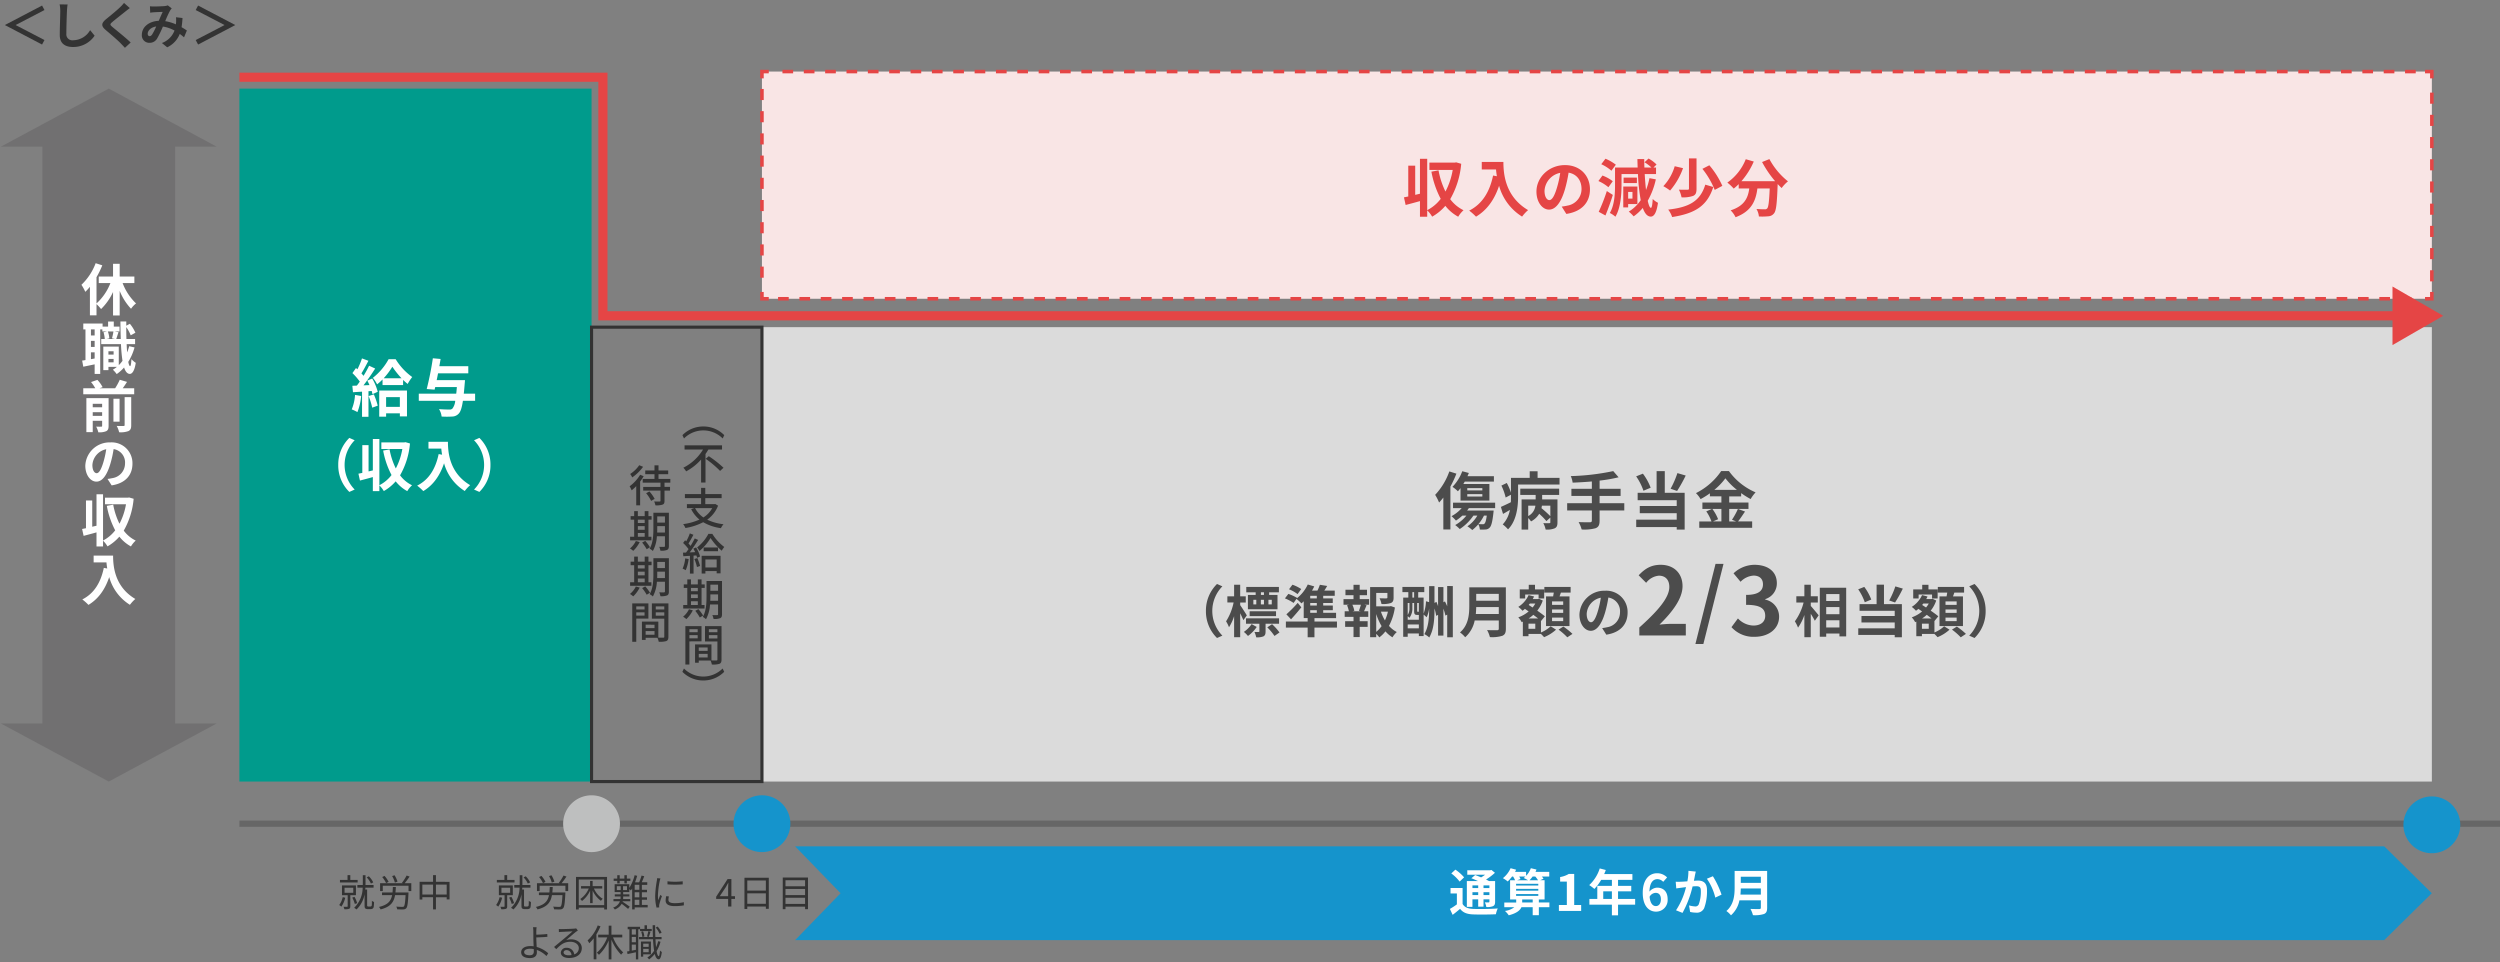 <svg id="レイヤー_1" data-name="レイヤー 1" xmlns="http://www.w3.org/2000/svg" width="800" height="308" viewBox="0 0 800 308"><rect x="0" y="0" width="800" height="308" fill="#808080" stroke="none"/><defs><style>.cls-1{fill:#333;}.cls-2{fill:#dbdbdb;}.cls-3{fill:#009b8c;}.cls-4{opacity:0.5;}.cls-5{fill:#f9e5e5;}.cls-11,.cls-17,.cls-6,.cls-7,.cls-8,.cls-9{fill:none;stroke-miterlimit:10;}.cls-6,.cls-7,.cls-8,.cls-9{stroke:#e54545;}.cls-6,.cls-7,.cls-8{stroke-width:1.134px;}.cls-7{stroke-dasharray:3.416 3.416;}.cls-8{stroke-dasharray:3.553 3.553;}.cls-9{stroke-width:2.931px;}.cls-10{fill:#e54545;}.cls-11{stroke:#666;stroke-width:2px;}.cls-12{fill:#717071;}.cls-13{fill:#fff;}.cls-14{fill:#4c4c4c;}.cls-15{fill:#bebfbf;}.cls-16{fill:#1594cc;}.cls-17{stroke:#333;}</style></defs><path class="cls-1" d="M14.229,3.212,5.058,7.981v.065l9.171,4.769-.767,1.441L1.616,8.046V7.981l11.846-6.21Z"/><path class="cls-1" d="M21.635,1.435a15.917,15.917,0,0,0-.208,2.113c-.08,1.7-.193,5.25-.193,7.219a1.908,1.908,0,0,0,2.177,2.113,6.328,6.328,0,0,0,5.426-3.234l1.441,1.777A8.247,8.247,0,0,1,23.4,15.04c-2.594,0-4.275-1.136-4.275-3.841,0-2.129.16-6.291.16-7.651A9.9,9.9,0,0,0,19.073,1.4Z"/><path class="cls-1" d="M41.541,2.588c-.5.368-1.024.784-1.393,1.072-1.024.832-3.121,2.448-4.177,3.361-.849.72-.832.9.032,1.633,1.185,1.008,4.241,3.425,5.81,4.946l-1.84,1.7c-.449-.5-.945-.993-1.393-1.473-.864-.913-3.281-2.977-4.738-4.21-1.569-1.328-1.441-2.209.144-3.521,1.233-1.009,3.41-2.77,4.482-3.825A11.047,11.047,0,0,0,39.685.938Z"/><path class="cls-1" d="M58.886,11.951c-.416-.368-.881-.752-1.361-1.1a7.946,7.946,0,0,1-4.017,4.29l-1.7-1.377a6.839,6.839,0,0,0,4.034-3.986,11.117,11.117,0,0,0-3.714-1.28A33.061,33.061,0,0,1,50.29,12.3,2.709,2.709,0,0,1,47.825,13.7a2.364,2.364,0,0,1-2.433-2.561c0-2.449,2.225-4.338,5.411-4.482.447-1.024.9-2.1,1.263-2.849-.624.016-1.984.064-2.705.112-.336.016-.9.08-1.3.144l-.08-2.049a12.548,12.548,0,0,0,1.313.064c.9,0,2.593-.064,3.329-.128a3.918,3.918,0,0,0,1.072-.24l1.265.992a3.636,3.636,0,0,0-.528.673,30.666,30.666,0,0,0-1.553,3.393,13.924,13.924,0,0,1,3.409,1.024c.017-.191.032-.368.049-.544a10.269,10.269,0,0,0-.017-1.728l2.081.24A26.1,26.1,0,0,1,58.1,8.7c.656.368,1.232.752,1.7,1.057Zm-8.9-3.473c-1.76.272-2.721,1.344-2.721,2.336,0,.449.272.753.592.753s.544-.144.832-.545A20.275,20.275,0,0,0,49.986,8.478Z"/><path class="cls-1" d="M75.237,7.981v.065l-11.844,6.21-.769-1.441L71.8,8.046V7.981L62.624,3.212l.769-1.441Z"/><rect class="cls-2" x="243.823" y="104.692" width="534.367" height="145.406"/><rect class="cls-3" x="76.606" y="28.355" width="112.69" height="221.743"/><rect class="cls-5" x="243.823" y="22.9" width="534.367" height="72.703"/><polyline class="cls-6" points="778.19 93.422 778.19 95.604 776.008 95.604"/><line class="cls-7" x1="771.628" y1="95.603" x2="248.194" y2="95.603"/><polyline class="cls-6" points="246.004 95.603 243.823 95.603 243.823 93.422"/><line class="cls-8" x1="243.823" y1="88.866" x2="243.823" y2="27.36"/><polyline class="cls-6" points="243.823 25.082 243.823 22.9 246.005 22.9"/><line class="cls-7" x1="250.385" y1="22.901" x2="773.819" y2="22.901"/><polyline class="cls-6" points="776.009 22.901 778.19 22.901 778.19 25.082"/><line class="cls-8" x1="778.19" y1="29.638" x2="778.19" y2="91.144"/><polyline class="cls-9" points="76.607 24.718 192.932 24.719 192.932 101.057 768.34 101.057"/><polygon class="cls-10" points="765.599 110.426 781.825 101.057 765.599 91.687 765.599 110.426"/><line class="cls-11" x1="76.607" y1="263.585" x2="800" y2="263.585"/><polygon class="cls-12" points="56.053 46.935 69.336 46.935 34.804 28.354 0.269 46.935 13.551 46.935 13.551 231.514 0.269 231.514 34.804 250.098 69.336 231.514 56.053 231.514 56.053 46.935"/><path class="cls-13" d="M115.571,126.712a18.49,18.49,0,0,1-1.2,5.161,11.8,11.8,0,0,0-1.82-.86,14.515,14.515,0,0,0,1.059-4.641Zm3.541-5.581a16.945,16.945,0,0,1,1.76,4.241l-1.68.76a9.589,9.589,0,0,0-.26-1.02l-1.02.08v8.182h-2.06v-8.042l-2.9.18-.2-2.061,1.439-.059c.3-.38.621-.821.941-1.281a19.568,19.568,0,0,0-2.36-2.72l1.14-1.62c.14.12.3.259.46.4a25.375,25.375,0,0,0,1.46-3.482l2.061.761c-.72,1.361-1.521,2.92-2.241,4.021.241.28.48.54.68.8a36.027,36.027,0,0,0,1.78-3.241l1.941.9c-1.1,1.74-2.481,3.76-3.74,5.381l1.919-.081c-.219-.5-.46-1-.7-1.44Zm.52,5.081a22.083,22.083,0,0,1,1.24,3.6l-1.76.641a23.675,23.675,0,0,0-1.16-3.721Zm6.981-11.262a19.651,19.651,0,0,0,5.3,5.7,14.619,14.619,0,0,0-1.461,2.22,17.212,17.212,0,0,1-1.46-1.3v1.641h-6.581v-1.781a15.712,15.712,0,0,1-1.741,1.56,10.949,10.949,0,0,0-1.36-2.08,19.259,19.259,0,0,0,5.041-5.961Zm-5.26,10.022h8.881v8.282h-2.28v-.981h-4.4v1.061h-2.2Zm7.141-3.921a27.81,27.81,0,0,1-2.94-3.7,23.205,23.205,0,0,1-2.782,3.7Zm-4.941,6.021v3.121h4.4v-3.121Z"/><path class="cls-13" d="M152.034,128.253h-3.9c-.341,2.28-.761,3.48-1.321,4.08a2.891,2.891,0,0,1-2.1.961,27.149,27.149,0,0,1-3.4,0,5.349,5.349,0,0,0-.84-2.381c1.381.12,2.72.14,3.3.14a1.336,1.336,0,0,0,.981-.28,4.717,4.717,0,0,0,.92-2.52H134.011v-2.281h11.982c.08-.64.14-1.34.2-2.12h-6.922l-.2.839-2.52-.2a99.491,99.491,0,0,0,1.961-9.843l2.48.221c-.12.74-.261,1.52-.4,2.32h9.262v2.281h-9.682c-.14.74-.28,1.48-.441,2.18h9.063s-.04.72-.08,1.02q-.151,1.861-.3,3.3h3.621Z"/><path class="cls-13" d="M108.24,148.771a11.865,11.865,0,0,1,3.547-8.642l1.711.756a11.257,11.257,0,0,0,0,15.772l-1.711.757A11.869,11.869,0,0,1,108.24,148.771Z"/><path class="cls-13" d="M131.191,141.911a24.745,24.745,0,0,1-3.169,10.192,10.479,10.479,0,0,0,3.835,3.186,7.749,7.749,0,0,0-1.53,1.873,12.013,12.013,0,0,1-3.709-3.134,14.337,14.337,0,0,1-3.8,3.116,8.144,8.144,0,0,0-1.423-1.819v1.837h-2.088v-4.5c-1.441.414-2.9.792-4.123,1.116l-.487-2.2c.379-.072.793-.162,1.243-.252v-8.877h2v8.409l1.369-.324V140.471H121.4v14.8a11.52,11.52,0,0,0,3.89-3.258,27.447,27.447,0,0,1-2.683-7.833l2.052-.378a22.964,22.964,0,0,0,2,6.1,20.792,20.792,0,0,0,2.089-6.229h-6.717v-2.107h7.347l.36-.072Z"/><path class="cls-13" d="M143.34,141.371c0,3.4.486,9.975,7.112,13.882a11.491,11.491,0,0,0-1.728,1.873,15.214,15.214,0,0,1-6.626-8.877c-1.351,4.033-3.511,7.022-6.644,8.9a17.03,17.03,0,0,0-1.963-1.747c3.745-1.89,5.888-5.366,6.878-10.1l1.1.2c-.126-.684-.2-1.332-.252-1.944H137.11v-2.179Z"/><path class="cls-13" d="M156.946,148.771a11.861,11.861,0,0,1-3.547,8.643l-1.71-.757a11.259,11.259,0,0,0,0-15.772l1.71-.756A11.857,11.857,0,0,1,156.946,148.771Z"/><path class="cls-10" d="M467.59,52.41a27.479,27.479,0,0,1-3.521,11.323,11.622,11.622,0,0,0,4.261,3.54,8.628,8.628,0,0,0-1.7,2.081,13.348,13.348,0,0,1-4.121-3.481,15.927,15.927,0,0,1-4.221,3.461,9.044,9.044,0,0,0-1.58-2.021v2.041h-2.32v-5c-1.6.459-3.221.879-4.581,1.24l-.54-2.442c.42-.079.879-.179,1.379-.279V53.011h2.221v9.342l1.521-.361V50.811h2.32V67.254a12.788,12.788,0,0,0,4.32-3.621,30.506,30.506,0,0,1-2.98-8.7l2.28-.42a25.511,25.511,0,0,0,2.221,6.781,23.1,23.1,0,0,0,2.32-6.921h-7.461V52.03h8.161l.4-.08Z"/><path class="cls-10" d="M481.088,51.811c0,3.78.541,11.082,7.9,15.422a12.818,12.818,0,0,0-1.921,2.081,16.909,16.909,0,0,1-7.361-9.862c-1.5,4.481-3.9,7.8-7.382,9.882a18.828,18.828,0,0,0-2.18-1.94c4.161-2.1,6.542-5.961,7.642-11.223l1.22.221c-.14-.761-.22-1.481-.28-2.162h-4.561V51.811Z"/><path class="cls-10" d="M499.748,66.113a18.684,18.684,0,0,0,1.841-.32,5.363,5.363,0,0,0,4.5-5.3c0-2.74-1.481-4.781-4.142-5.241a43.045,43.045,0,0,1-1.179,5.381c-1.181,4-2.9,6.441-5.062,6.441-2.181,0-4.041-2.42-4.041-5.761,0-4.56,3.981-8.481,9.122-8.481,4.9,0,8,3.42,8,7.741,0,4.161-2.561,7.121-7.561,7.882Zm-1.54-6a31.941,31.941,0,0,0,1.061-4.8,6.209,6.209,0,0,0-5.022,5.741c0,2,.8,2.98,1.54,2.98C496.607,64.033,497.407,62.793,498.208,60.112Z"/><path class="cls-10" d="M514.688,59.912a13.122,13.122,0,0,0-3.2-1.98l1.3-1.761a12.552,12.552,0,0,1,3.3,1.821Zm1.419,2.461c-.68,2.2-1.54,4.581-2.36,6.581l-2.161-1.181a57.539,57.539,0,0,0,2.6-6.64Zm-.46-7.742a12.734,12.734,0,0,0-3.241-2.08l1.341-1.761a14.478,14.478,0,0,1,3.32,1.921Zm14.223,2.761a24.587,24.587,0,0,1-2.6,6.861c.32,1.4.66,2.24,1.02,2.261.28.019.481-1,.58-2.841a6.378,6.378,0,0,0,1.681,1.221c-.5,3.64-1.481,4.42-2.3,4.42-1.1-.02-1.94-1-2.561-2.781a14.894,14.894,0,0,1-2.92,2.7,12.542,12.542,0,0,0-1.561-1.52,12.348,12.348,0,0,0,3.821-3.661,59.9,59.9,0,0,1-.88-8.342h-5.261v3.481c0,3-.281,7.362-1.96,10.162a7.734,7.734,0,0,0-1.781-1.2c1.52-2.581,1.661-6.261,1.661-8.962V53.61h7.241c-.04-.88-.06-1.78-.08-2.7h2.18q0,1.38.061,2.7h2.26a12.975,12.975,0,0,0-2.221-1.679l1.28-1.2a10.552,10.552,0,0,1,2.561,1.92l-.98.96h.821v2.1H526.31c.1,1.86.24,3.581.419,5.081a22.614,22.614,0,0,0,1.1-3.78Zm-8.861,7.9v1.08h-1.561V59.692h4.521v5.6Zm2.8-6.721h-4.261V56.831h4.261Zm-2.8,2.84v2.141h1.38V61.412Z"/><path class="cls-10" d="M538.567,53.811a22.161,22.161,0,0,1-4.14,7.162,18.228,18.228,0,0,0-2.16-1.4,15.708,15.708,0,0,0,3.64-6.382Zm9.683,6.021c-1.961,6.161-5.941,8.481-13.163,9.622a8.25,8.25,0,0,0-1.261-2.381c6.622-.739,10.242-2.639,11.863-7.981Zm-5.361-9.142v9.7c0,1.259-.241,1.94-1.1,2.3a9.717,9.717,0,0,1-3.7.46,8.975,8.975,0,0,0-.84-2.46c1.141.04,2.381.04,2.74.02.361,0,.481-.08.481-.359V50.69Zm4.1,2.2a27.171,27.171,0,0,1,4.161,6.581l-2.44,1.3a26.55,26.55,0,0,0-3.941-6.741Z"/><path class="cls-10" d="M566.209,50.91a23.012,23.012,0,0,0,5.941,7.121,11.429,11.429,0,0,0-2.02,2.141c-.42-.38-.841-.82-1.28-1.28v.14c-.221,6.041-.46,8.4-1.161,9.241a2.415,2.415,0,0,1-1.82.941,20.026,20.026,0,0,1-3.021.06,5.734,5.734,0,0,0-.781-2.4c1.1.08,2.141.1,2.641.1a.928.928,0,0,0,.8-.281c.4-.42.62-2.2.8-6.381h-3.941c-.5,3.841-1.8,7.262-6.981,9.2a8,8,0,0,0-1.581-2.2c4.521-1.459,5.561-4.081,5.962-7h-3.381v-1.4a15.188,15.188,0,0,1-1.6,1.441,14.2,14.2,0,0,0-2.04-1.921,16.584,16.584,0,0,0,5.9-7.482l2.561.74a24,24,0,0,1-3.961,6.3h10.8a34.063,34.063,0,0,1-4.181-6.141Z"/><path class="cls-1" d="M160.681,287.26a8.151,8.151,0,0,1-1.247,2.866,3.737,3.737,0,0,0-.684-.516,6.45,6.45,0,0,0,1.115-2.518Zm3.969-4.87h-5.66v-.816h2.423v-1.522h.887v1.522h2.35Zm-2.35,4.066v3.538c0,.432-.071.684-.384.827a4.411,4.411,0,0,1-1.511.145,3.218,3.218,0,0,0-.288-.8c.54.012,1,.012,1.152,0s.192-.048.192-.181v-3.525h-1.823v-3.131H164.1v3.131Zm-1.835-.768h2.783v-1.607h-2.783Zm3.286,3.586a10.334,10.334,0,0,0-.827-2.039l.708-.252A8.891,8.891,0,0,1,164.5,289Zm4.857.816a.834.834,0,0,0,.372-.072.46.46,0,0,0,.193-.312,14.27,14.27,0,0,0,.035-1.451,2.107,2.107,0,0,0,.684.372,10.1,10.1,0,0,1-.108,1.619.9.9,0,0,1-.408.552,1.77,1.77,0,0,1-.707.132h-.756a1.438,1.438,0,0,1-.779-.2c-.2-.18-.264-.372-.264-.984v-3.61a8.893,8.893,0,0,1-2.579,4.893,3.516,3.516,0,0,0-.768-.515,9.1,9.1,0,0,0,2.735-6.452h-1.691v-.852h1.727c.012-.228.012-.444.012-.648v-2.506h.864v2.494c0,.216,0,.432-.013.66h2.591v.852h-2.614c-.013.191-.036.383-.048.587h.6v5.133a.237.237,0,0,0,.107.228.55.55,0,0,0,.324.084Zm.288-7.352a6.688,6.688,0,0,0-1.355-1.979l.684-.348a6.937,6.937,0,0,1,1.416,1.955Z"/><path class="cls-1" d="M180.921,285.593s0,.275-.012.407c-.156,3.047-.323,4.222-.708,4.63a1.225,1.225,0,0,1-.934.384c-.409.023-1.176.011-1.968-.036a2.017,2.017,0,0,0-.3-.864c.816.072,1.632.084,1.907.084s.408-.012.528-.133c.264-.263.432-1.235.551-3.633h-3.357c-.4,2.266-1.451,3.778-4.642,4.582a2.625,2.625,0,0,0-.515-.792c2.866-.672,3.838-1.895,4.209-3.79h-3.226v-.839h3.358c.048-.54.084-1.116.108-1.752h.96c-.025.624-.072,1.212-.132,1.752Zm.9-2.975v2.53h-.886v-1.714h-8.241v1.714h-.863v-2.53h7.256l-.264-.108a15.073,15.073,0,0,0,1.5-2.339l.949.324a24.783,24.783,0,0,1-1.56,2.123Zm-8.071-.013a8.263,8.263,0,0,0-1.247-1.954l.756-.36a8.624,8.624,0,0,1,1.295,1.9Zm2.818-.179a8.1,8.1,0,0,0-.887-2.087l.78-.252a8.263,8.263,0,0,1,.947,2.039Z"/><path class="cls-1" d="M194.252,280.615v10.41h-.911v-.563h-8.132v.563h-.888v-10.41Zm-.911,9.031v-8.191h-8.132v8.191Zm-3.275-5.313a7.3,7.3,0,0,0,2.819,3.286,2.7,2.7,0,0,0-.575.648,8.171,8.171,0,0,1-2.664-3.3V289h-.815v-3.993a8.74,8.74,0,0,1-2.591,3.309,4.047,4.047,0,0,0-.563-.623,7.776,7.776,0,0,0,2.722-3.358h-2.47v-.779h2.9V281.9h.815v1.656h3.071v.779Z"/><path class="cls-1" d="M207.261,290.378H203.1v.636h-.816V284.3a5.253,5.253,0,0,1-.408.647c-.107-.107-.312-.287-.491-.431v.935h-1.967v.732h1.99v.683h-1.99v.216c0,.2-.013.408-.024.612h2.3v.72h-2.434l-.036.132c.612.384,1.919,1.307,2.291,1.583l-.528.72c-.42-.372-1.38-1.14-2.05-1.632a4.292,4.292,0,0,1-2.184,1.823,3.6,3.6,0,0,0-.552-.611,3.43,3.43,0,0,0,2.184-2.015h-2.075v-.72h2.243a5.991,5.991,0,0,0,.035-.624v-.2H196.73v-.683h1.859v-.732h-1.9v-2.507h4.69v1.176a13.552,13.552,0,0,0,1.7-4.054l.815.192a21.239,21.239,0,0,1-.683,2.075h1.319a18.512,18.512,0,0,0,.768-2.146l.851.2c-.24.648-.515,1.355-.792,1.943h1.764v.816H205.4v1.595h1.644v.78H205.4v1.619h1.644v.779H205.4v1.655h1.86Zm-9.74-8.491H196.37v-.733h1.151v-1.1h.781v1.1h1.5v-1.1h.791v1.1h1.128v.733h-1.128v.8H199.8v-.8h-1.5v.8h-.781Zm-.131,2.925h1.235v-1.235H197.39Zm3.25-1.235h-1.271v1.235h1.271Zm3.946-.431H203.1v1.595h1.487Zm0,2.375H203.1v1.619h1.487Zm-1.487,4.053h1.487v-1.655H203.1Z"/><path class="cls-1" d="M211.345,281.1c-.073.2-.181.588-.229.8a27.429,27.429,0,0,0-.575,4.545,12.229,12.229,0,0,0,.1,1.632c.2-.54.467-1.235.66-1.7l.515.384a25.753,25.753,0,0,0-.839,2.662,2.965,2.965,0,0,0-.06.528l.035.419-.863.061a14.92,14.92,0,0,1-.432-3.815,32.942,32.942,0,0,1,.528-4.76,7.128,7.128,0,0,0,.084-.84Zm2.71,5.757a4.4,4.4,0,0,0-.156,1.091c0,.539.36,1.068,1.991,1.068a12.9,12.9,0,0,0,2.938-.313l.012,1.008a15.776,15.776,0,0,1-2.962.24c-1.991,0-2.879-.66-2.879-1.775a6.869,6.869,0,0,1,.192-1.4Zm-.468-4.846a20.7,20.7,0,0,0,4.882,0v.984a29.982,29.982,0,0,1-4.869,0Z"/><path class="cls-1" d="M171.623,300.058c0,.779.061,1.93.12,2.962a9.418,9.418,0,0,1,3.695,2.027l-.577.887a8.294,8.294,0,0,0-3.082-1.955c.012.312.024.576.024.792,0,.971-.6,1.811-2.183,1.811-1.631,0-2.842-.528-2.842-1.884,0-1.067.935-1.954,2.987-1.954a7.24,7.24,0,0,1,1.006.071c-.047-.959-.095-2.05-.095-2.757,0-.685,0-1.668-.012-2.171a8.668,8.668,0,0,0-.1-1.176h1.152a10.332,10.332,0,0,0-.1,1.176c-.012.323,0,.743,0,1.211.947-.025,2.447-.084,3.515-.228l.035.911c-1.055.1-2.578.168-3.55.193Zm-.815,3.657a5.4,5.4,0,0,0-1.163-.119c-1.224,0-1.919.419-1.919,1.067s.659,1.019,1.8,1.019c.876,0,1.295-.408,1.295-1.223C170.819,304.267,170.808,304.015,170.808,303.715Z"/><path class="cls-1" d="M184.918,297.767c-.216.143-.48.323-.66.456-.588.443-2.183,1.846-3.094,2.614a5.039,5.039,0,0,1,1.607-.252c1.979,0,3.406,1.2,3.406,2.807,0,1.919-1.595,3.166-4.1,3.166-1.619,0-2.614-.72-2.614-1.7A1.687,1.687,0,0,1,181.3,303.3a2.345,2.345,0,0,1,2.446,2.1,2.073,2.073,0,0,0,1.476-2.016c0-1.163-1.176-2.015-2.675-2.015-1.955,0-3.034.828-4.546,2.364l-.7-.708c.983-.816,2.507-2.087,3.2-2.663.66-.551,2.135-1.8,2.723-2.327-.624.025-2.962.132-3.575.168a5.718,5.718,0,0,0-.8.073l-.024-1a6.559,6.559,0,0,0,.839.037c.612,0,3.431-.084,4.055-.144a4.217,4.217,0,0,0,.647-.1Zm-2.051,7.855a1.586,1.586,0,0,0-1.571-1.583c-.54,0-.948.324-.948.732,0,.587.684.923,1.571.923A5.853,5.853,0,0,0,182.867,305.622Z"/><path class="cls-1" d="M192.156,296.411a17.811,17.811,0,0,1-1.307,2.567v8.011h-.875v-6.728a12.172,12.172,0,0,1-1.416,1.583,5.1,5.1,0,0,0-.539-.9,12.316,12.316,0,0,0,3.25-4.808Zm4.018,3.55a12.635,12.635,0,0,0,3.262,4.821,3.19,3.19,0,0,0-.671.72,14.551,14.551,0,0,1-3.107-4.821v6.333h-.876v-6.081a13.368,13.368,0,0,1-3.118,4.617,5.239,5.239,0,0,0-.672-.684,12.156,12.156,0,0,0,3.322-4.9h-2.9V299.1h3.37V296.22h.876V299.1h3.466v.863Z"/><path class="cls-1" d="M204.24,297.371V307h-.755v-2.278c-.96.215-1.907.42-2.674.575l-.157-.816q.344-.054.756-.143v-6.968h-.552v-.8h3.97v.684h1.415v-1.176h.792v1.176h1.524v.684h-3.743v-.564Zm-.755,0h-1.319v1.7h1.319Zm0,2.446h-1.319v1.715h1.319Zm0,4.126v-1.667h-1.319V304.2Zm7.88-2.59a11.563,11.563,0,0,1-1.248,3.01c.168,1,.4,1.583.672,1.6.18,0,.336-.672.408-1.8a2.231,2.231,0,0,0,.587.468c-.216,1.871-.636,2.362-1.018,2.351-.565-.012-.972-.648-1.248-1.728A8.393,8.393,0,0,1,207.7,307a4.286,4.286,0,0,0-.551-.6,7.266,7.266,0,0,0,2.169-2.158,33.89,33.89,0,0,1-.347-3.67h-4.5v-.732h4.461c-.048-1.163-.072-2.435-.084-3.766h.792c0,1.32.024,2.6.072,3.766h1.99v.732h-1.954c.048.948.108,1.8.192,2.542a10.443,10.443,0,0,0,.671-1.93Zm-5.541,4.029v.756h-.72v-4.845H208.3v4.089Zm-.036-7.363a5.671,5.671,0,0,1,.407,1.667l-.659.155a6.3,6.3,0,0,0-.36-1.691Zm.036,3.945V303h1.751v-1.031Zm1.751,2.747v-1.067h-1.751v1.067Zm-.54-5.037a14.926,14.926,0,0,0,.408-1.68l.732.156c-.193.576-.4,1.247-.552,1.679Zm4.03-.876a8.327,8.327,0,0,0-1.235-1.979l.611-.324a7.864,7.864,0,0,1,1.272,1.955Z"/><path class="cls-1" d="M110.477,287.26a8.134,8.134,0,0,1-1.248,2.866,3.7,3.7,0,0,0-.683-.516,6.45,6.45,0,0,0,1.115-2.518Zm3.969-4.87h-5.66v-.816h2.423v-1.522h.887v1.522h2.35Zm-2.35,4.066v3.538c0,.432-.072.684-.384.827a4.411,4.411,0,0,1-1.511.145,3.218,3.218,0,0,0-.288-.8c.54.012,1,.012,1.151,0s.193-.048.193-.181v-3.525h-1.823v-3.131H113.9v3.131Zm-1.835-.768h2.783v-1.607h-2.783Zm3.286,3.586a10.334,10.334,0,0,0-.827-2.039l.708-.252a8.936,8.936,0,0,1,.863,2.015Zm4.857.816a.834.834,0,0,0,.372-.072.46.46,0,0,0,.193-.312,14.27,14.27,0,0,0,.035-1.451,2.107,2.107,0,0,0,.684.372,10.1,10.1,0,0,1-.108,1.619.9.9,0,0,1-.408.552,1.77,1.77,0,0,1-.707.132h-.756a1.438,1.438,0,0,1-.779-.2c-.2-.18-.264-.372-.264-.984v-3.61a8.893,8.893,0,0,1-2.579,4.893,3.516,3.516,0,0,0-.768-.515,9.1,9.1,0,0,0,2.735-6.452h-1.691v-.852h1.727c.012-.228.012-.444.012-.648v-2.506h.864v2.494c0,.216,0,.432-.013.66h2.591v.852H116.93c-.013.191-.036.383-.048.587h.6v5.133a.237.237,0,0,0,.108.228.55.55,0,0,0,.324.084Zm.288-7.352a6.688,6.688,0,0,0-1.355-1.979l.684-.348a6.937,6.937,0,0,1,1.416,1.955Z"/><path class="cls-1" d="M130.717,285.593s0,.275-.012.407c-.156,3.047-.323,4.222-.708,4.63a1.227,1.227,0,0,1-.935.384c-.408.023-1.175.011-1.967-.036a2.017,2.017,0,0,0-.3-.864c.816.072,1.632.084,1.907.084s.408-.012.527-.133c.265-.263.433-1.235.552-3.633h-3.357c-.4,2.266-1.451,3.778-4.642,4.582a2.625,2.625,0,0,0-.515-.792c2.866-.672,3.837-1.895,4.209-3.79H122.25v-.839h3.358c.048-.54.084-1.116.108-1.752h.96c-.025.624-.072,1.212-.132,1.752Zm.9-2.975v2.53h-.887v-1.714h-8.24v1.714h-.863v-2.53h7.256l-.264-.108a15.073,15.073,0,0,0,1.5-2.339l.948.324a24.569,24.569,0,0,1-1.559,2.123Zm-8.071-.013a8.263,8.263,0,0,0-1.247-1.954l.756-.36a8.624,8.624,0,0,1,1.3,1.9Zm2.818-.179a8.1,8.1,0,0,0-.887-2.087l.78-.252a8.263,8.263,0,0,1,.947,2.039Z"/><path class="cls-1" d="M143.856,282.187V287.8h-.912v-.684H139.5V291h-.924v-3.886h-3.43v.744h-.876v-5.672h4.306v-2.135h.924v2.135Zm-5.277,4.053v-3.178h-3.43v3.178Zm4.365,0v-3.178H139.5v3.178Z"/><path class="cls-14" d="M466.048,151.571a31.815,31.815,0,0,1-1.92,4.12v13.744h-2.261V159.213a18.043,18.043,0,0,1-1.36,1.6,15.017,15.017,0,0,0-1.26-2.459,21.276,21.276,0,0,0,4.541-7.5Zm4,11.023c-.18.26-.36.519-.58.779h8.5s-.04.521-.08.8c-.32,2.86-.68,4.161-1.2,4.661a1.8,1.8,0,0,1-1.259.6,13.869,13.869,0,0,1-1.881.02,4.35,4.35,0,0,0-.48-1.7,12.94,12.94,0,0,1-1.94,1.861,12.087,12.087,0,0,0-1.561-1.2,10.22,10.22,0,0,0,3.181-3.42h-1.261a15.657,15.657,0,0,1-4.36,4.3,13.014,13.014,0,0,0-1.461-1.28,12.426,12.426,0,0,0,3.581-3.021h-1.3a14.518,14.518,0,0,1-2.041,1.6,13.594,13.594,0,0,0-1.42-1.42,11.657,11.657,0,0,0,3.261-2.58h-2.781v-1.741h13.483v1.741Zm-2.681-6.4a11.1,11.1,0,0,1-.84,1.02,11.149,11.149,0,0,0-1.74-1.42,14.419,14.419,0,0,0,3.141-5l2.1.56c-.139.34-.28.7-.44,1.04h8.462v1.72h-9.322c-.16.26-.3.521-.46.761h8.341v5.32h-9.242Zm2.161.74h4.822v-.74h-4.822Zm0,1.961h4.822v-.781h-4.822Zm5.341,6.1a13.01,13.01,0,0,1-1.761,2.7,13.156,13.156,0,0,0,1.341.06.706.706,0,0,0,.58-.18c.281-.26.521-.98.741-2.58Z"/><path class="cls-14" d="M499.051,152.911v2.141H485.788v3.82c0,3.2-.46,7.782-3.221,10.523a9.733,9.733,0,0,0-1.7-1.581,9.185,9.185,0,0,0,2.3-4.64c-.74.439-1.479.88-2.2,1.28l-.68-2.241c.819-.359,1.981-.9,3.181-1.5.04-.641.04-1.261.04-1.86v-.541l-1.7.9a17.313,17.313,0,0,0-1.361-3.821l1.721-.84a16.13,16.13,0,0,1,1.341,3.12v-4.761h6v-2.1h2.52v2.1Zm-12.563,3.461h12.443v2h-5.442v1.44h4.9v7.342c0,1.021-.2,1.58-.92,1.92a6.362,6.362,0,0,1-2.862.381,7.075,7.075,0,0,0-.759-2.06c.8.04,1.68.04,1.921.019.259,0,.339-.08.339-.3v-1.5l-1.26,1.14a20.625,20.625,0,0,0-2.3-2.34,6.645,6.645,0,0,1-2.621,2.44,6.713,6.713,0,0,0-.9-1.08v3.7h-2.12v-9.663h4.5v-1.44h-4.921Zm2.54,8.762a4.264,4.264,0,0,0,2.3-3.321h-2.3Zm7.082-3.321h-2.7c-.04.26-.08.541-.139.8a37.576,37.576,0,0,1,2.84,2.561Z"/><path class="cls-14" d="M519.771,163.354h-7.9v3.26c0,1.42-.36,2.04-1.3,2.42a13.568,13.568,0,0,1-4.44.4,9.287,9.287,0,0,0-.981-2.361c1.481.06,3.161.06,3.6.06.46-.02.641-.159.641-.56v-3.22h-7.9v-2.321h7.9v-2.341h-6.542v-2.28h6.542v-2.341c-2.081.181-4.182.3-6.142.38a7.91,7.91,0,0,0-.6-2.1,74.361,74.361,0,0,0,13.583-1.6l1.721,1.98a47.138,47.138,0,0,1-6.081,1.06v2.621h6.721v2.28h-6.721v2.341h7.9Z"/><path class="cls-14" d="M525.908,157.032a18.823,18.823,0,0,0-2.341-4.6l2.162-.86a17.861,17.861,0,0,1,2.48,4.5Zm6.821.66h6.362v11.783h-2.54v-.821H523.588v-2.36h12.963v-2.08H524.728v-2.3h11.823v-1.841h-12.5v-2.38h6.061v-6.921h2.62Zm6.7-5.521a45.258,45.258,0,0,1-2.76,4.941l-2.081-.72a28.739,28.739,0,0,0,2.181-5Z"/><path class="cls-14" d="M558.41,163.693c-.76,1.1-1.54,2.321-2.24,3.161h4.521V168.9H543.768v-2.041h3.9a13.722,13.722,0,0,0-1.66-3.22l1.82-.78h-3.06v-2.042h6.081v-1.98h-3.681v-.979a25.694,25.694,0,0,1-2.98,1.86,9.272,9.272,0,0,0-1.481-1.921,21.332,21.332,0,0,0,8.082-7.062h2.46a20.451,20.451,0,0,0,8.542,6.822,11.172,11.172,0,0,0-1.58,2.14,25.115,25.115,0,0,1-3.041-1.9v1.04h-3.82v1.98h6.161v2.042H553.35v4h2.18l-1.3-.54a20.818,20.818,0,0,0,1.9-3.46Zm-10.462-.839a13.514,13.514,0,0,1,1.841,3.3l-1.641.7h2.7v-4Zm7.862-6.1a21.352,21.352,0,0,1-3.681-3.7,20.869,20.869,0,0,1-3.54,3.7Z"/><path class="cls-14" d="M385.9,195.516a11.866,11.866,0,0,1,3.547-8.643l1.711.756a11.259,11.259,0,0,0,0,15.772l-1.711.757A11.869,11.869,0,0,1,385.9,195.516Z"/><path class="cls-14" d="M397.889,198.45c-.235-.557-.631-1.4-1.027-2.215v7.671h-1.945v-6.734a15.153,15.153,0,0,1-1.638,3.547,10.343,10.343,0,0,0-.936-1.891,18,18,0,0,0,2.413-6.031h-2v-1.981h2.16v-3.71h1.945v3.71h1.783V192.8h-1.783v.846c.5.7,1.836,2.773,2.124,3.277Zm4.266,2.179a11.575,11.575,0,0,1-2.808,2.881,8.93,8.93,0,0,0-1.315-1.3,9.115,9.115,0,0,0,2.486-2.5Zm2.827-1.044v2.448c0,.847-.143,1.315-.719,1.621a5.436,5.436,0,0,1-2.287.287,6.736,6.736,0,0,0-.559-1.728,11.255,11.255,0,0,0,1.314.018c.217-.018.271-.053.271-.215v-2.431h-4.285v-1.729H409.3v1.729Zm-3.169-10.048h-3.006v-1.71H409.25v1.71h-3.133v.847H408.8v4.573h-9.471v-4.573h2.484Zm-1.926,7.617v-1.549h8.444v1.549Zm1.188-3.745h.937v-1.476h-.937Zm2.4-1.476v1.476h.99v-1.476Zm.99-2.4h-.972v.847h.972Zm2.593,10.21a16.5,16.5,0,0,1,2.377,2.647l-1.6,1.116a17.354,17.354,0,0,0-2.305-2.755Zm-.09-7.814H405.9v1.476h1.063Z"/><path class="cls-14" d="M427.826,200.827h-7.2v3.1h-2.179v-3.1h-6.967V198.9h6.967v-1.116h-1.259v-5.366c-.235.234-.487.469-.721.667a15.745,15.745,0,0,0-1.6-1.44l-.918,1.295a14.649,14.649,0,0,0-2.772-1.458l1.1-1.44a15.14,15.14,0,0,1,2.809,1.3l-.072.108a12.293,12.293,0,0,0,3.474-4.411l2.071.612a13.32,13.32,0,0,1-.72,1.332h1.746a14.98,14.98,0,0,0,.775-1.854l2.34.378c-.305.522-.612,1.026-.918,1.476h3.331v1.675h-3.691v.828h3.061v1.477h-3.061v.81h3.079v1.5h-3.079v.828h4.123v1.692h-6.914V198.9h7.2Zm-11.4-6.482c-1.027,1.278-2.16,2.611-3.295,3.835l-1.494-1.6a38.705,38.705,0,0,0,3.636-3.655Zm-1.206-4.232a11.877,11.877,0,0,0-2.738-1.548l1.1-1.459a12.791,12.791,0,0,1,2.809,1.387Zm6.158.541h-2.108v.828h2.108Zm0,2.305h-2.108v.81h2.108Zm-2.108,3.133h2.108v-.828h-2.108Z"/><path class="cls-14" d="M435.112,191.716h3.008v1.8h-1.5l.7.18c-.306.666-.576,1.368-.828,1.908h1.351v1.8h-2.738v1.386h2.539v1.8h-2.539v3.277h-1.98v-3.277h-2.683v-1.8h2.683v-1.386h-2.826v-1.8h1.349a10.25,10.25,0,0,0-.593-1.926l.648-.162h-1.783v-1.8h3.2v-1.242h-2.574v-1.765h2.574v-1.566h1.98v1.566h2.341v1.765h-2.341Zm-.252,3.727c.2-.54.469-1.314.631-1.926h-2.737a7.652,7.652,0,0,1,.63,1.926l-.576.162h2.629Zm11.506-1.044a18.39,18.39,0,0,1-1.89,5.888,8.674,8.674,0,0,0,2.5,1.962,7.377,7.377,0,0,0-1.387,1.692,9.439,9.439,0,0,1-2.251-1.908,9.942,9.942,0,0,1-1.962,1.927,6.211,6.211,0,0,0-.99-1.116v1.062h-1.946V187.863h7.509v3.385c0,.918-.2,1.44-.9,1.729a8.349,8.349,0,0,1-2.971.306,7.364,7.364,0,0,0-.612-1.837c.882.036,1.872.036,2.142.036.271-.018.361-.072.361-.27v-1.477h-3.583v4.3h4.339l.36-.09Zm-5.977,7.8a9.363,9.363,0,0,0,1.728-1.837,17.782,17.782,0,0,1-1.728-3.888Zm1.511-6.464a13.585,13.585,0,0,0,1.279,2.791,13.125,13.125,0,0,0,.955-2.791Z"/><path class="cls-14" d="M464.905,187.539v16.385h-1.8v-7.238l-.576.306a15.3,15.3,0,0,0-.631-2.215V203.4h-1.71V196.74l-.612.342a13.25,13.25,0,0,0-.54-2.377c0,3.349-.18,6.7-1.675,9.291a6.914,6.914,0,0,0-1.566-1.08c1.351-2.323,1.53-5.222,1.53-8.211v-.017a9.373,9.373,0,0,1-.792,2.826l-.972-.865v6.9H454.03V202.7h-3.564v1.081h-1.441V191.23h1.638v-1.747h-1.891v-1.674h7v1.674h-1.945v1.747h1.729v5.131a12.67,12.67,0,0,0,.756-3.961l1.008.288v-5.131h1.711v5.383l.63-.341c.181.431.36.918.522,1.386v-6.122h1.71v4.862l.487-.271c.252.486.5,1.026.72,1.567v-6.5Zm-12.945,6.968a4.924,4.924,0,0,1-.937,3.187,5.469,5.469,0,0,0-.557-.522v1.152h3.564v-1.549h-.5c-.792,0-1.007-.233-1.007-1.259v-2.557h-.559Zm-1.494-1.548v3.835a3.915,3.915,0,0,0,.557-2.305v-1.53Zm3.564,8.1v-1.224h-3.564v1.224Zm-2.07-9.831h.559v-1.747h-.559Zm2.07,1.729h-.54v2.52c0,.235.036.27.162.27h.378Z"/><path class="cls-14" d="M481.879,201.188c0,1.3-.306,1.908-1.134,2.268a10.9,10.9,0,0,1-3.979.414,9.183,9.183,0,0,0-.9-2.251c1.261.072,2.773.054,3.169.054.432,0,.576-.144.576-.522V198.54H471.9a9.686,9.686,0,0,1-3.043,5.384,8.466,8.466,0,0,0-1.657-1.549c2.72-2.322,2.972-5.762,2.972-8.5v-5.924h11.7Zm-2.269-4.718v-2.2h-7.22c-.018.684-.054,1.441-.126,2.2Zm-7.22-6.428v2.2h7.22v-2.2Z"/><path class="cls-14" d="M493.109,202.394a10.2,10.2,0,0,0,3.1-1.981l1.729,1.08a12.827,12.827,0,0,1-3.835,2.4,12.889,12.889,0,0,0-.991-1.027h-4v.721h-1.8v-4.664l-.378.162a6.25,6.25,0,0,0-1.08-1.53,10.678,10.678,0,0,0,3.312-1.891l-1.188-.828a8.083,8.083,0,0,1-.774.612,8.157,8.157,0,0,0-1.35-1.242,8.664,8.664,0,0,0,3.294-3.763l1.747.432a6.957,6.957,0,0,1-.415.828h1.675l.324-.09,1.207.558a10.836,10.836,0,0,1-1.765,3.241c.954.649,1.837,1.3,2.431,1.8l-1.206,1.494-.037-.036ZM488.05,191.5h-1.729v-2.9H489.2v-1.459h2V188.6h2.935v2.9h-1.782v-1.242h-4.3Zm3.241,8.066h-2.179v1.657h2.179Zm.9-1.656c-.45-.36-.99-.756-1.53-1.17a10.659,10.659,0,0,1-1.513,1.17Zm-2.629-4.789c-.125.162-.251.306-.377.468l1.242.81a7.735,7.735,0,0,0,.882-1.278ZM497,190.852c.071-.4.144-.829.216-1.224h-3.026v-1.819h8.41v1.819h-3.116c-.144.432-.288.846-.432,1.224h3.187v9.489h-7.509v-9.489Zm3.223,1.6h-3.566v1.1h3.566Zm0,2.575h-3.566v1.1h3.566Zm0,2.611h-3.566v1.116h3.566Zm.053,2.863a22.591,22.591,0,0,1,2.917,2.341l-1.656,1.1a19.889,19.889,0,0,0-2.808-2.465Z"/><path class="cls-14" d="M512.693,200.989c.685-.09,1.189-.18,1.657-.288a4.827,4.827,0,0,0,4.051-4.771,4.414,4.414,0,0,0-3.727-4.718,38.6,38.6,0,0,1-1.063,4.844c-1.061,3.6-2.61,5.8-4.554,5.8-1.963,0-3.638-2.179-3.638-5.186a7.952,7.952,0,0,1,8.211-7.635,6.8,6.8,0,0,1,7.2,6.969c0,3.745-2.3,6.409-6.807,7.094Zm-1.386-5.4a28.788,28.788,0,0,0,.955-4.322,5.591,5.591,0,0,0-4.52,5.168c0,1.8.72,2.682,1.386,2.682C509.866,199.116,510.587,198,511.307,195.588Z"/><path class="cls-14" d="M524.583,200.808c6.029-5.4,9.6-9.57,9.6-12.99,0-2.25-1.231-3.6-3.33-3.6a5.756,5.756,0,0,0-4.081,2.28l-2.4-2.4c2.04-2.161,4.02-3.361,7.05-3.361,4.2,0,6.989,2.7,6.989,6.84,0,4.02-3.33,8.34-7.38,12.3,1.111-.12,2.58-.24,3.6-.24h4.829v3.719H524.583Z"/><path class="cls-14" d="M548.975,180.427h2.547l-6.448,25.663h-2.548Z"/><path class="cls-14" d="M554.07,200.688l2.07-2.791a7.049,7.049,0,0,0,4.95,2.281c2.25,0,3.779-1.111,3.779-3.09,0-2.191-1.289-3.54-6.119-3.54v-3.18c4.08,0,5.4-1.41,5.4-3.389,0-1.741-1.08-2.761-2.969-2.791a6.339,6.339,0,0,0-4.2,1.98l-2.25-2.7a9.852,9.852,0,0,1,6.661-2.73c4.29,0,7.2,2.1,7.2,5.91a5.26,5.26,0,0,1-3.721,5.07v.15a5.548,5.548,0,0,1,4.441,5.46c0,4.079-3.571,6.449-7.8,6.449A9.44,9.44,0,0,1,554.07,200.688Z"/><path class="cls-14" d="M579.451,193.913c.631.684,2.161,2.538,2.522,2.988l-1.225,1.747a25.736,25.736,0,0,0-1.3-2.232v7.49H577.4v-7.112a15.431,15.431,0,0,1-2.035,4.051,10.528,10.528,0,0,0-1.008-2.017,17.517,17.517,0,0,0,2.79-6.014h-2.322V190.8H577.4v-3.692h2.052V190.8H581.7v2.016h-2.251Zm11.326-5.834v15.575h-2.161v-.919h-4.231v1.027h-2.053V188.079Zm-6.392,2.017v2.232h4.231V190.1Zm0,4.159v2.287h4.231v-2.287Zm4.231,6.536v-2.305h-4.231v2.305Z"/><path class="cls-14" d="M596.73,192.725a16.918,16.918,0,0,0-2.106-4.142l1.945-.774a16.1,16.1,0,0,1,2.233,4.051Zm6.141.593H608.6v10.606H606.31v-.738H594.643v-2.125H606.31v-1.873H595.669v-2.07H606.31v-1.657H595.057v-2.143h5.455v-6.229h2.359Zm6.031-4.968a40.678,40.678,0,0,1-2.484,4.447l-1.873-.649a25.841,25.841,0,0,0,1.963-4.5Z"/><path class="cls-14" d="M619.016,202.394a10.209,10.209,0,0,0,3.1-1.981l1.729,1.08a12.827,12.827,0,0,1-3.835,2.4,13.04,13.04,0,0,0-.99-1.027h-4v.721h-1.8v-4.664l-.378.162a6.224,6.224,0,0,0-1.08-1.53,10.678,10.678,0,0,0,3.312-1.891l-1.188-.828a8.083,8.083,0,0,1-.774.612,8.157,8.157,0,0,0-1.35-1.242,8.673,8.673,0,0,0,3.295-3.763l1.746.432a7.1,7.1,0,0,1-.414.828h1.675l.324-.09,1.206.558a10.813,10.813,0,0,1-1.765,3.241c.954.649,1.837,1.3,2.431,1.8l-1.206,1.494-.036-.036Zm-5.06-10.894h-1.728v-2.9h2.88v-1.459h2V188.6h2.935v2.9H618.26v-1.242h-4.3Zm3.241,8.066h-2.178v1.657H617.2Zm.9-1.656c-.451-.36-.991-.756-1.531-1.17a10.594,10.594,0,0,1-1.512,1.17Zm-2.629-4.789c-.126.162-.252.306-.378.468l1.242.81a7.735,7.735,0,0,0,.882-1.278Zm7.436-2.269c.072-.4.144-.829.216-1.224H620.1v-1.819h8.409v1.819H625.39c-.145.432-.288.846-.433,1.224h3.188v9.489h-7.509v-9.489Zm3.223,1.6h-3.566v1.1h3.566Zm0,2.575h-3.566v1.1h3.566Zm0,2.611h-3.566v1.116h3.566Zm.054,2.863a22.659,22.659,0,0,1,2.917,2.341l-1.657,1.1a19.889,19.889,0,0,0-2.808-2.465Z"/><path class="cls-14" d="M635.4,195.516a11.865,11.865,0,0,1-3.547,8.642l-1.71-.757a11.262,11.262,0,0,0,0-15.772l1.71-.756A11.862,11.862,0,0,1,635.4,195.516Z"/><path class="cls-13" d="M39.234,90.578a17.61,17.61,0,0,0,4.3,6.518,7.635,7.635,0,0,0-1.6,1.711A18.394,18.394,0,0,1,38.3,93.081v7.868H36.174V93.441A18.285,18.285,0,0,1,32.339,98.9a11.943,11.943,0,0,0-1.459-1.584v3.6H28.773V91.767a16.3,16.3,0,0,1-1.476,1.62,15.49,15.49,0,0,0-1.242-2.25,18.485,18.485,0,0,0,4.555-6.914l2.124.683a28.3,28.3,0,0,1-1.854,3.8V97.1a17.07,17.07,0,0,0,4.447-6.518H31.6V88.489h4.573V84.42H38.3v4.069H43v2.089Z"/><path class="cls-13" d="M43.052,111.171a17.782,17.782,0,0,1-2,4.627c.162.864.359,1.35.576,1.368.216,0,.359-.828.432-2.25a6.261,6.261,0,0,0,1.386,1.188c-.45,2.917-1.3,3.547-1.909,3.547-.81-.018-1.4-.738-1.836-2.052a12.51,12.51,0,0,1-2.359,2.106,9.62,9.62,0,0,0-1.224-1.4,10.845,10.845,0,0,0,1.278-.9H34.7v1.044H33.059v-7.526h4.952v5.924a9.824,9.824,0,0,0,1.187-1.386,47.977,47.977,0,0,1-.485-5.33h-6.32V108.47h1.134a9.676,9.676,0,0,0-.4-2.143l1.044-.252H32.753v-.666h-.685v14.26H30.286V116.59c-1.278.27-2.557.54-3.637.757l-.36-1.963c.324-.036.684-.09,1.063-.162v-9.813h-.7v-1.873h6.176v.973h1.764v-1.621h1.819v1.621h1.836v1.566H36.7l1.224.234c-.27.774-.522,1.585-.72,2.161h1.441c-.054-1.729-.09-3.6-.109-5.6h1.873v1.351l1.153-.613a11.991,11.991,0,0,1,1.764,2.863l-1.5.829a12.327,12.327,0,0,0-1.422-2.629c0,1.332.018,2.593.054,3.8h2.772v1.656h-2.7q.054,1.431.162,2.646a17.058,17.058,0,0,0,.649-1.98Zm-12.766-5.762H29.1v1.945h1.188Zm0,3.673H29.1v1.944h1.188Zm0,5.636v-1.963H29.1v2.179Zm4.232-8.643a8.062,8.062,0,0,1,.467,2.2l-.81.2h2.593l-.936-.216a17.307,17.307,0,0,0,.468-2.179Zm.179,6.32v1.081h1.657V112.4Zm1.657,3.547v-1.081H34.7v1.081Z"/><path class="cls-13" d="M42.944,124.237v1.927h-16.3v-1.927h3.835a12.071,12.071,0,0,0-1.35-1.98l2.034-.7a9.936,9.936,0,0,1,1.675,2.341l-.99.341h5a20.189,20.189,0,0,0,1.477-2.718l2.322.684c-.432.7-.918,1.4-1.368,2.034Zm-8.193,12.028c0,.919-.18,1.423-.792,1.728a5.631,5.631,0,0,1-2.5.343,7.347,7.347,0,0,0-.684-1.818c.666.035,1.386.035,1.621.017.215,0,.288-.072.288-.288v-1.6H29.674v3.636H27.64V127.406h7.111Zm-5.077-7.058v1.116h3.007v-1.116Zm3.007,3.871v-1.17H29.674v1.17Zm5.582,1.855H36.3v-7.346h1.963Zm1.62-7.851h2.106v8.949c0,1.063-.2,1.584-.918,1.927a7.069,7.069,0,0,1-2.953.359,7.472,7.472,0,0,0-.774-2.016c.919.036,1.854.036,2.161.018.288,0,.378-.072.378-.324Z"/><path class="cls-13" d="M34.409,153.257c.685-.072,1.153-.181,1.639-.271a4.743,4.743,0,0,0,3.961-4.663,4.314,4.314,0,0,0-3.655-4.609,33.615,33.615,0,0,1-1.044,4.717c-1.044,3.529-2.539,5.69-4.448,5.69-1.944,0-3.565-2.142-3.565-5.1a7.777,7.777,0,0,1,8.049-7.454,6.654,6.654,0,0,1,7.04,6.806c0,3.655-2.251,6.284-6.662,6.95Zm-1.35-5.276a29.216,29.216,0,0,0,.936-4.231,5.513,5.513,0,0,0-4.43,5.06c0,1.763.7,2.61,1.37,2.61C31.654,151.42,32.339,150.34,33.059,147.981Z"/><path class="cls-13" d="M42.764,159.606A24.77,24.77,0,0,1,39.6,169.8a10.462,10.462,0,0,0,3.835,3.186,7.772,7.772,0,0,0-1.531,1.873,12.023,12.023,0,0,1-3.709-3.133,14.364,14.364,0,0,1-3.8,3.115,8.168,8.168,0,0,0-1.423-1.818v1.836H30.88v-4.5c-1.441.415-2.9.792-4.123,1.117l-.486-2.2c.378-.072.792-.162,1.243-.252v-8.877h2v8.41l1.368-.325V158.166h2.089v14.8a11.53,11.53,0,0,0,3.889-3.259,27.436,27.436,0,0,1-2.683-7.833l2.053-.378a22.948,22.948,0,0,0,2,6.1,20.807,20.807,0,0,0,2.088-6.23H33.6v-2.106h7.346l.361-.073Z"/><path class="cls-13" d="M36.191,177.787c0,3.4.487,9.975,7.113,13.882a11.5,11.5,0,0,0-1.729,1.873,15.219,15.219,0,0,1-6.626-8.877c-1.35,4.033-3.511,7.023-6.643,8.9a17.2,17.2,0,0,0-1.963-1.747c3.745-1.89,5.887-5.366,6.878-10.1l1.1.2c-.126-.684-.2-1.332-.252-1.944H29.962v-2.179Z"/><path class="cls-15" d="M198.384,263.583A9.088,9.088,0,1,1,189.3,254.5a9.088,9.088,0,0,1,9.088,9.088"/><path class="cls-16" d="M252.911,263.583a9.088,9.088,0,1,1-9.088-9.088,9.088,9.088,0,0,1,9.088,9.088"/><path class="cls-16" d="M787.278,263.947a9.088,9.088,0,1,1-9.089-9.089,9.088,9.088,0,0,1,9.089,9.089"/><path class="cls-1" d="M235.2,287.667H234.04v2.423H233v-2.423h-3.825v-.72l3.657-5.648h1.212v5.493H235.2ZM233,286.792v-2.7c0-.432.048-1.139.072-1.6h-.047c-.216.432-.457.863-.709,1.3l-2,3Z"/><path class="cls-1" d="M246.013,280.879v9.942h-.936v-.731h-5.948v.779h-.9v-9.99Zm-6.884.876v3.237h5.948v-3.237Zm5.948,7.459v-3.346h-5.948v3.346Z"/><path class="cls-1" d="M258.554,280.807v10.134h-.924v-.815h-6.273v.815h-.876V280.807Zm-7.2.864v1.942h6.273v-1.942Zm0,2.794v1.967h6.273v-1.967Zm6.273,4.785v-1.967h-6.273v1.967Z"/><rect class="cls-17" x="189.296" y="104.692" width="54.528" height="145.406"/><path class="cls-1" d="M225.062,136.473a9.328,9.328,0,0,1,6.7,2.773l-.5,1.065a8.724,8.724,0,0,0-12.383,0l-.5-1.065A9.327,9.327,0,0,1,225.062,136.473Z"/><path class="cls-1" d="M226.688,143.847c-.294.475-.589.965-.925,1.442v9.119h-1.415v-7.354a17.425,17.425,0,0,1-4.777,3.782,7.283,7.283,0,0,0-.9-1.162,15.522,15.522,0,0,0,6.3-5.827h-5.912v-1.331h11.991v1.331Zm.112,2.129a33.394,33.394,0,0,1,4.72,3.712l-1.092,1.008a31.588,31.588,0,0,0-4.61-3.88Z"/><path class="cls-1" d="M229.783,161.81a9.8,9.8,0,0,1-3.474,4.482,15.62,15.62,0,0,0,5.211,1.457,6.159,6.159,0,0,0-.827,1.261,15.2,15.2,0,0,1-5.672-1.906,18.833,18.833,0,0,1-5.688,1.864,4.7,4.7,0,0,0-.729-1.247,18.812,18.812,0,0,0,5.226-1.457,10.118,10.118,0,0,1-2.647-3.32l.965-.336H219.81v-1.289h4.538V159.4h-5.183v-1.289h5.183v-1.988h1.344v1.988h5.226V159.4h-5.226v1.919h2.956l.224-.055Zm-7.354.8a8.165,8.165,0,0,0,2.662,2.97,8.294,8.294,0,0,0,2.815-2.97Z"/><path class="cls-1" d="M220.37,178.891a13.023,13.023,0,0,1-.938,3.572,5.417,5.417,0,0,0-.995-.49,10.628,10.628,0,0,0,.827-3.279Zm2.381-3.712a10.827,10.827,0,0,1,1.274,2.9l-.952.42a5.593,5.593,0,0,0-.223-.756l-.912.056v5.757h-1.162v-5.687c-.77.042-1.485.084-2.115.126l-.112-1.148.98-.029c.252-.336.533-.713.8-1.106a13.22,13.22,0,0,0-1.737-1.961l.631-.854c.126.1.252.209.378.322a16.329,16.329,0,0,0,1.148-2.535l1.148.448c-.49.938-1.078,2.016-1.583,2.787a10.122,10.122,0,0,1,.673.77c.5-.826.981-1.68,1.331-2.395l1.079.49c-.785,1.275-1.793,2.8-2.7,3.979.56-.015,1.149-.042,1.751-.084-.182-.393-.379-.785-.575-1.135Zm.393,3.4a16.217,16.217,0,0,1,.881,2.536l-.994.336a14.9,14.9,0,0,0-.826-2.563Zm4.8-7.746a15.148,15.148,0,0,0,3.824,4.2,8.547,8.547,0,0,0-.812,1.2,19.109,19.109,0,0,1-3.586-4.076,15.619,15.619,0,0,1-3.544,4.16,7.073,7.073,0,0,0-.757-1.135,13.573,13.573,0,0,0,3.628-4.356Zm-3.418,7.032h6.051v5.6h-1.246v-.714h-3.6v.77h-1.2Zm5.239-2.676v1.191h-4.594v-1.191Zm-4.035,3.838v2.564h3.6V179.03Z"/><path class="cls-1" d="M221.7,195.3a9.768,9.768,0,0,1-2.072,2.815,6.691,6.691,0,0,0-1.037-.769,6.912,6.912,0,0,0,1.877-2.382Zm3.754-.56h-6.821v-1.135h1.3v-5.462H218.8v-1.135h1.135V185.4h1.176v1.612H223.3V185.4h1.2v1.612h1.009v1.135H224.5v5.462h.952Zm-4.342-6.6v1.05H223.3v-1.05Zm0,3.235H223.3v-1.162h-2.186Zm0,2.227H223.3v-1.2h-2.186Zm2.367,1.317a13.432,13.432,0,0,1,1.513,2.045l-1.051.631a14.361,14.361,0,0,0-1.456-2.129Zm7.565,1.639c0,.686-.154,1.064-.589,1.26a4.864,4.864,0,0,1-2.129.239,4.473,4.473,0,0,0-.378-1.233c.658.028,1.359.014,1.541.014.21-.014.294-.07.294-.294v-3.109h-2.578a11.128,11.128,0,0,1-1.288,4.72,4.14,4.14,0,0,0-1.037-.743c1.107-1.835,1.205-4.454,1.205-6.457v-5.043h4.959Zm-1.261-4.3v-2.045h-2.466v.742c0,.406,0,.854-.027,1.3Zm-2.466-5.169v1.974h2.466v-1.974Z"/><path class="cls-1" d="M220.608,205.238v7.424h-1.289v-12.3h5.169v4.875Zm0-3.894v.967h2.648v-.967Zm2.648,2.927v-1.036h-2.648v1.036Zm7.634,6.766c0,.742-.155,1.163-.659,1.387a7.09,7.09,0,0,1-2.437.224,5.815,5.815,0,0,0-.406-1.274h-3.783v.7h-1.19v-5.869h5.253v5.127c.686.027,1.358.014,1.583.014.252-.014.322-.084.322-.323v-5.756H225.6v-4.9h5.295Zm-7.285-3.851v1.092h2.844v-1.092Zm2.844,3.207V209.23h-2.844v1.163Zm.393-9.049v.967h2.731v-.967Zm2.731,2.956v-1.065h-2.731V204.3Z"/><path class="cls-1" d="M225.062,217.754a9.332,9.332,0,0,1-6.7-2.774l.5-1.064a8.726,8.726,0,0,0,12.383,0l.5,1.064A9.333,9.333,0,0,1,225.062,217.754Z"/><path class="cls-1" d="M205.976,152.388a17.48,17.48,0,0,1-1.135,1.708V161.7h-1.247v-6.149a13.011,13.011,0,0,1-1.471,1.359,8.749,8.749,0,0,0-.644-1.3,12.491,12.491,0,0,0,3.362-3.684Zm-.183-3.012a14.525,14.525,0,0,1-3.474,3.39,6.62,6.62,0,0,0-.658-1.093,10.225,10.225,0,0,0,2.886-2.8Zm6.85,5.07v1.359h1.765V157h-1.765v3.249c0,.7-.14,1.051-.63,1.234a6.448,6.448,0,0,1-2.284.223,5.185,5.185,0,0,0-.406-1.246c.756.042,1.527.042,1.751.027s.28-.069.28-.265V157h-5.533v-1.191h5.533v-1.359h-5.687v-1.19h3.769v-1.513h-2.957v-1.19h2.957V148.9h1.288v1.654h3.095v1.19h-3.095v1.513h3.782v1.19Zm-4.832,2.816a11.9,11.9,0,0,1,1.68,2.382l-1.135.643a11.58,11.58,0,0,0-1.6-2.465Z"/><path class="cls-1" d="M204.7,173.459a9.787,9.787,0,0,1-2.072,2.816,6.7,6.7,0,0,0-1.037-.77,6.912,6.912,0,0,0,1.877-2.382Zm3.754-.56h-6.821v-1.134h1.3V166.3H201.8v-1.135h1.135v-1.611h1.176v1.611H206.3v-1.611h1.2v1.611h1.009V166.3H207.5v5.463h.952Zm-4.342-6.6v1.051H206.3V166.3Zm0,3.235H206.3v-1.162h-2.186Zm0,2.228H206.3v-1.2h-2.186Zm2.367,1.316a13.432,13.432,0,0,1,1.513,2.045l-1.051.631a14.361,14.361,0,0,0-1.456-2.129Zm7.565,1.639c0,.686-.154,1.064-.589,1.26a4.864,4.864,0,0,1-2.129.239,4.483,4.483,0,0,0-.378-1.233c.658.029,1.359.014,1.541.014.21-.014.294-.07.294-.294V171.6h-2.578a11.124,11.124,0,0,1-1.288,4.72,4.14,4.14,0,0,0-1.037-.743c1.107-1.835,1.205-4.454,1.205-6.457v-5.043h4.959Zm-1.261-4.3v-2.045h-2.466v.742c0,.406,0,.855-.027,1.3Zm-2.466-5.169v1.975h2.466v-1.975Z"/><path class="cls-1" d="M204.7,188.02a9.814,9.814,0,0,1-2.072,2.816,6.636,6.636,0,0,0-1.037-.771,6.909,6.909,0,0,0,1.877-2.381Zm3.754-.56h-6.821v-1.135h1.3v-5.463H201.8v-1.134h1.135v-1.612h1.176v1.612H206.3v-1.612h1.2v1.612h1.009v1.134H207.5v5.463h.952Zm-4.342-6.6v1.051H206.3v-1.051Zm0,3.236H206.3v-1.162h-2.186Zm0,2.227H206.3v-1.2h-2.186Zm2.367,1.317a13.383,13.383,0,0,1,1.513,2.045l-1.051.63a14.466,14.466,0,0,0-1.456-2.129Zm7.565,1.638c0,.687-.154,1.065-.589,1.261a4.852,4.852,0,0,1-2.129.238,4.467,4.467,0,0,0-.378-1.232c.658.028,1.359.014,1.541.014.21-.014.294-.071.294-.294v-3.11h-2.578a11.129,11.129,0,0,1-1.288,4.721,4.14,4.14,0,0,0-1.037-.743c1.107-1.835,1.205-4.454,1.205-6.457v-5.043h4.959Zm-1.261-4.3v-2.044h-2.466v.742c0,.406,0,.854-.027,1.3Zm-2.466-5.168v1.974h2.466v-1.974Z"/><path class="cls-1" d="M203.608,197.958v7.424h-1.289v-12.3h5.169v4.875Zm0-3.9v.967h2.648v-.967Zm2.648,2.928v-1.036h-2.648v1.036Zm7.634,6.766c0,.743-.155,1.163-.659,1.387a7.09,7.09,0,0,1-2.437.224,5.815,5.815,0,0,0-.406-1.274h-3.783v.7h-1.19v-5.869h5.253v5.126c.686.028,1.358.014,1.583.014.252-.014.322-.084.322-.322v-5.757H208.6v-4.9h5.295Zm-7.285-3.852V201h2.844v-1.093Zm2.844,3.207V201.95h-2.844v1.162Zm.393-9.049v.967h2.731v-.967Zm2.731,2.957v-1.065h-2.731v1.065Z"/><polygon class="cls-16" points="762.957 300.833 510.861 300.833 254.44 300.833 268.98 285.833 254.44 270.833 510.861 270.833 762.957 270.833 778.188 285.833 762.957 300.833"/><path class="cls-13" d="M468.028,289.264c.624,1.072,1.729,1.52,3.362,1.585,1.9.08,5.7.032,7.89-.145a7.956,7.956,0,0,0-.592,1.858c-1.968.095-5.362.127-7.315.047-1.92-.08-3.185-.544-4.145-1.776-.737.624-1.489,1.248-2.385,1.92l-.88-1.9a21.98,21.98,0,0,0,2.24-1.457V285.9h-2.032v-1.744h3.857Zm-.944-7.155a13,13,0,0,0-2.673-2.609l1.313-1.217a13.8,13.8,0,0,1,2.785,2.465Zm4.1,8.083h-1.793v-8.243h3.586c-.721-.336-1.49-.656-2.146-.912l1.233-1.024c.56.208,1.232.464,1.888.752a14.809,14.809,0,0,0,1.281-.849h-5.7v-1.44h7.347l.368-.1,1.137.912a18.344,18.344,0,0,1-2.85,2.161c.353.176.689.336.96.5h1.938v6.595c0,.768-.145,1.168-.657,1.425a4.836,4.836,0,0,1-2.161.271,5.2,5.2,0,0,0-.464-1.488c.5.016,1.056.016,1.216.016.193-.016.24-.08.24-.241v-.736h-1.888v2.337h-1.7v-2.337h-1.84Zm0-6.867v.864h1.84v-.864Zm1.84,3.09v-.9h-1.84v.9Zm3.585-3.09h-1.888v.864h1.888Zm0,3.09v-.9h-1.888v.9Z"/><path class="cls-13" d="M495.809,290.305h-3.378v2.56h-1.969v-2.56h-3.6c-.448,1.024-1.569,1.952-4.066,2.592a6.962,6.962,0,0,0-1.216-1.392,6.229,6.229,0,0,0,2.993-1.2h-3.2v-1.5h3.81v-.977h-1.953v-6.146h1.6a7.3,7.3,0,0,0-.64-1.185h-.336a10.593,10.593,0,0,1-1.393,1.57,9.918,9.918,0,0,0-1.536-1.057,8.37,8.37,0,0,0,2.465-3.186l1.776.481c-.112.223-.224.464-.352.688h3.538v1.264a7.016,7.016,0,0,0,1.52-2.433l1.809.433c-.1.239-.208.5-.321.736h4.4v1.5h-2.354a5.1,5.1,0,0,1,.513.7l-1.072.481h1.423v6.146h-1.84v.977h3.378Zm-10.661-7.492v.561h7.107v-.561Zm0,2.209h7.107v-.592h-7.107Zm0,1.665h7.107V286.1h-7.107Zm.993-6.195a4.89,4.89,0,0,1,.416.8l-1.057.384h3.474a14.411,14.411,0,0,0-1.393-.72,4.923,4.923,0,0,0,.544-.465Zm4.321,8.308v-.977H487.1v.977Zm-.016-8.308a9.522,9.522,0,0,1-1.008,1.185h2.737a10.329,10.329,0,0,0-.88-1.185Z"/><path class="cls-13" d="M498.843,289.6h2.545v-7.492h-2.145v-1.457A7.66,7.66,0,0,0,502,279.66h1.745V289.6h2.225v1.9h-7.123Z"/><path class="cls-13" d="M523.248,289.488h-5.474v3.425h-1.968v-3.425h-7.2v-1.825h2.529V283.47h4.674v-1.921H512.38a14.361,14.361,0,0,1-2.177,2.913,14.855,14.855,0,0,0-1.648-1.233,12.342,12.342,0,0,0,3.361-5.33l1.937.5a10.368,10.368,0,0,1-.529,1.312h9.044v1.841h-4.594v1.921H522v1.76h-4.226v2.433h5.474Zm-7.442-1.825V285.23h-2.77v2.433Z"/><path class="cls-13" d="M532.221,282.189a2.571,2.571,0,0,0-1.825-.864c-1.36,0-2.481,1.025-2.577,3.986a3.445,3.445,0,0,1,2.433-1.265c1.985,0,3.394,1.184,3.394,3.729a3.71,3.71,0,0,1-3.714,3.954c-2.257,0-4.257-1.809-4.257-5.987,0-4.417,2.192-6.306,4.577-6.306a4.393,4.393,0,0,1,3.218,1.344Zm-.737,5.586c0-1.408-.656-2.064-1.68-2.064a2.34,2.34,0,0,0-1.937,1.248c.225,2.161,1.025,2.993,2.017,2.993C530.765,289.952,531.484,289.216,531.484,287.775Z"/><path class="cls-13" d="M542.652,278.908c-.1.416-.208.912-.288,1.313-.08.479-.208,1.055-.319,1.632.528-.032,1.008-.064,1.328-.064,1.681,0,2.865.752,2.865,3.025a15.485,15.485,0,0,1-.9,5.779,2.546,2.546,0,0,1-2.61,1.456,8.853,8.853,0,0,1-1.888-.224l-.352-2.1a9.192,9.192,0,0,0,1.937.335,1.152,1.152,0,0,0,1.184-.688,11.707,11.707,0,0,0,.657-4.338c0-1.265-.544-1.44-1.553-1.44-.256,0-.641.032-1.089.064a33.613,33.613,0,0,1-3.217,8.467l-2.081-.832a23.547,23.547,0,0,0,3.2-7.411c-.559.064-1.055.128-1.36.176-.448.048-1.265.16-1.761.24l-.176-2.145a14.73,14.73,0,0,0,1.681,0c.5-.016,1.248-.064,2.049-.128a17.64,17.64,0,0,0,.336-3.361Zm5.475,1.488a28.586,28.586,0,0,1,2.769,5.891l-2,.944a18.328,18.328,0,0,0-2.69-6.035Z"/><path class="cls-13" d="M565.487,290.465c0,1.152-.272,1.7-1.008,2.016a9.687,9.687,0,0,1-3.538.369,8.159,8.159,0,0,0-.8-2c1.121.064,2.464.047,2.817.047.384,0,.513-.127.513-.463v-2.322h-6.852a8.6,8.6,0,0,1-2.705,4.786,7.492,7.492,0,0,0-1.473-1.376c2.417-2.065,2.642-5.123,2.642-7.555V278.7h10.4Zm-2.016-4.194v-1.953h-6.419c-.017.608-.048,1.281-.113,1.953Zm-6.419-5.714v1.952h6.419v-1.952Z"/></svg>